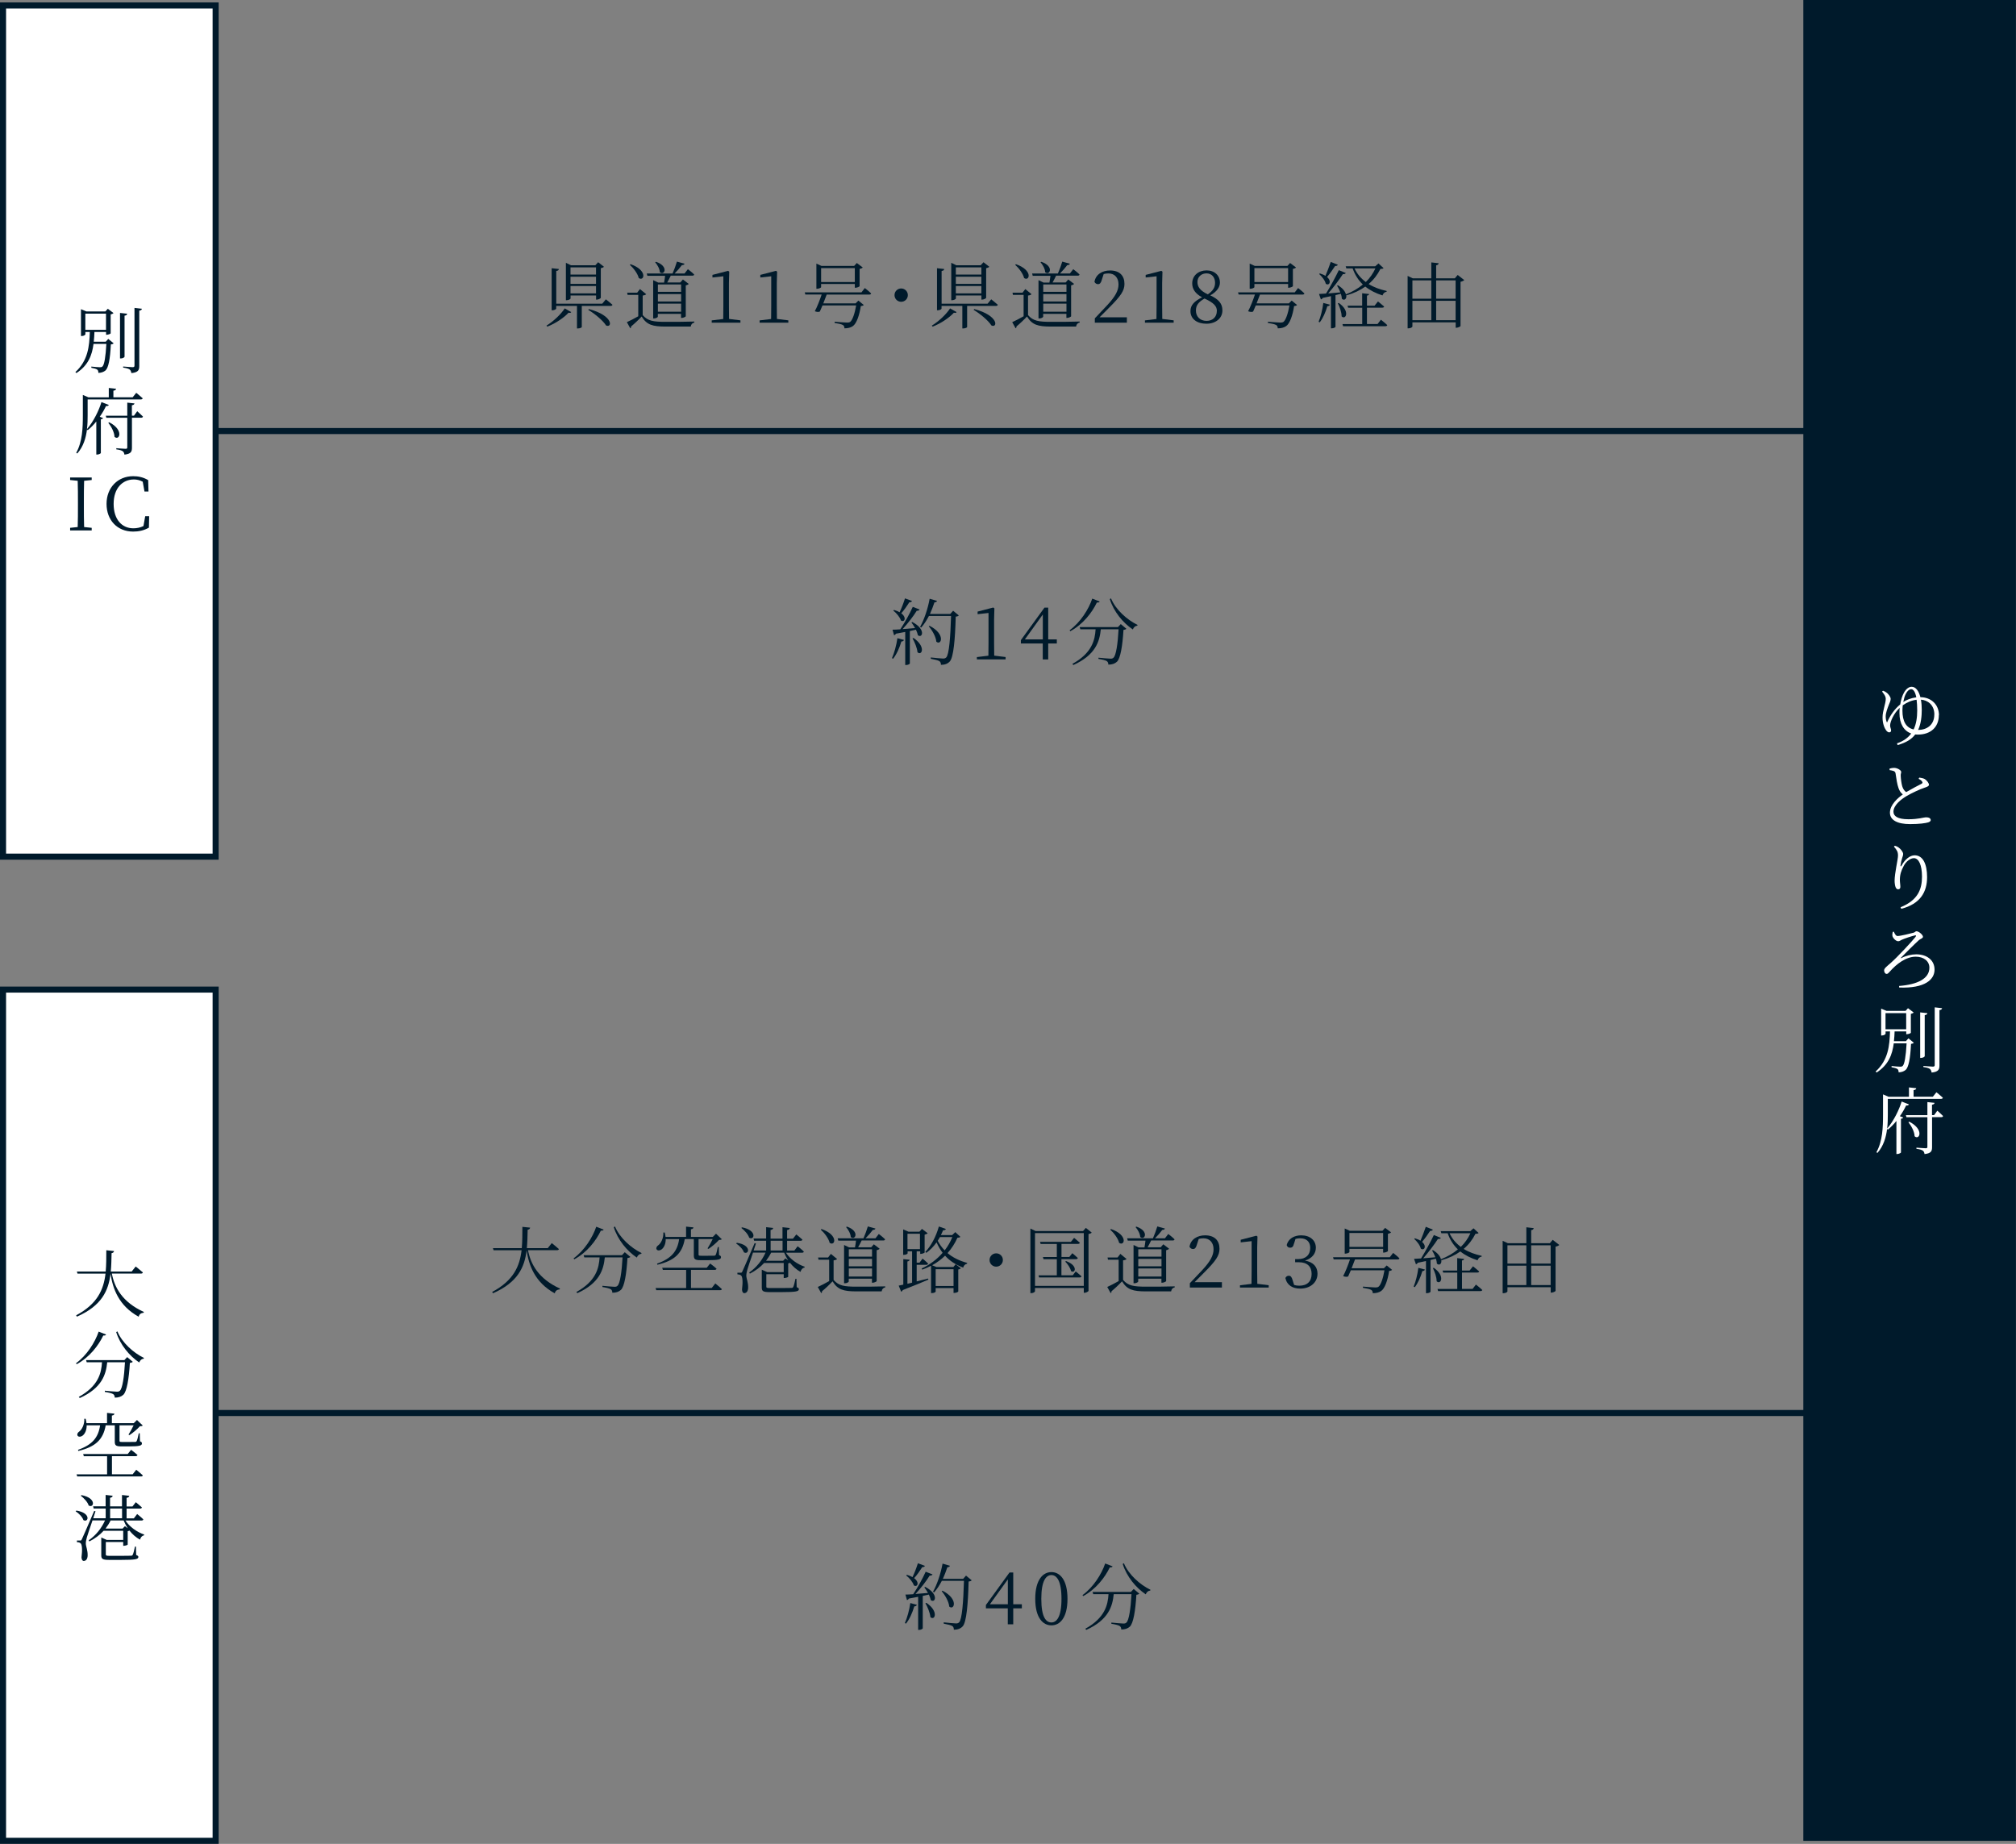 <?xml version="1.0" encoding="UTF-8"?>
<svg xmlns="http://www.w3.org/2000/svg" width="332.63" height="304.27" viewBox="0 0 332.63 304.27">
  <rect x="0" y="0" width="332.63" height="304.27" fill="#808080" stroke="none"/>
  <defs>
    <style>
      .d {
        fill: #001a2b;
      }

      .e {
        fill: #001a2c;
      }

      .f, .g {
        fill: #fff;
      }

      .g, .h {
        stroke: #001a2b;
        stroke-miterlimit: 10;
      }

      .h {
        fill: none;
      }
    </style>
  </defs>
  <g id="a" data-name="レイヤー 1"/>
  <g id="b" data-name="レイヤー 2">
    <g id="c" data-name="レイヤー 1">
      <g>
        <line class="h" x1="35.58" y1="71.13" x2="298.02" y2="71.13"/>
        <line class="h" x1="35.58" y1="233.17" x2="332.42" y2="233.17"/>
        <g>
          <g>
            <path class="d" d="M90.16,53.74c1.19-.73,2.43-1.93,3.02-2.85l1.07,.61c-.07,.12-.18,.17-.44,.1-.73,.8-2.11,1.76-3.51,2.3l-.13-.16Zm9.8-4.35s.67,.52,1.09,.9c-.02,.13-.14,.19-.31,.19h-4.75v3.49c0,.06-.26,.23-.67,.23h-.12v-3.72h-3.43v.44c0,.11-.32,.28-.62,.28h-.13v-6.94l1.19,.13c-.02,.17-.12,.29-.43,.32v5.41h7.58l.61-.73Zm-5.83-.13c0,.1-.31,.28-.63,.28h-.13v-6.17l.83,.4h4.03l.46-.5,.96,.75c-.08,.1-.28,.19-.52,.24v4.89c-.01,.08-.38,.29-.66,.29h-.12v-.68h-4.21v.5Zm0-5.14v1.19h4.21v-1.19h-4.21Zm4.21,2.72v-1.18h-4.21v1.18h4.21Zm0,1.57v-1.21h-4.21v1.21h4.21Zm-1.17,2.59c4.09,1.09,3.87,3.17,2.83,2.71-.52-.84-1.93-1.98-2.94-2.58l.11-.13Z"/>
            <path class="d" d="M106.05,52.01c.84,.96,1.74,1.1,3.79,1.1,1.42,0,3.3,0,4.72-.05v.17c-.33,.06-.54,.29-.59,.66h-4.13c-2.17,0-3.13-.28-3.97-1.66-.49,.53-1.27,1.26-1.74,1.64,.02,.16-.04,.24-.14,.3l-.56-1.01c.47-.2,1.2-.59,1.88-.97v-3.53h-1.76l-.07-.36h1.65l.46-.6,1.03,.85c-.07,.08-.24,.18-.58,.22v3.23Zm-2-8.41c2.87,1,2.24,2.9,1.34,2.28-.17-.73-.88-1.66-1.47-2.18l.13-.1Zm2.76,1.89l-.1-.36h4.26c.26-.59,.55-1.38,.72-1.96l1.26,.35c-.04,.13-.19,.23-.44,.23-.3,.41-.76,.94-1.2,1.38h1.64l.55-.71s.66,.49,1.04,.88c-.04,.13-.13,.19-.3,.19h-3.57c-.17,.36-.38,.78-.58,1.12h2.16l.43-.49,.96,.73c-.08,.1-.25,.19-.49,.24v5.09c-.01,.1-.41,.28-.67,.28h-.11v-.67h-3.83v.48c0,.08-.3,.28-.64,.28h-.13v-6.32l.83,.4h.97c.07-.35,.13-.77,.17-1.12h-2.94Zm1.42-2.29c2.18,.74,1.4,2.35,.64,1.72-.02-.55-.4-1.22-.77-1.64l.13-.07Zm.32,3.74v1.22h3.83v-1.22h-3.83Zm0,2.81h3.83v-1.22h-3.83v1.22Zm3.83,1.69v-1.33h-3.83v1.33h3.83Z"/>
            <path class="d" d="M122.17,52.87v.38h-4.74v-.38l1.9-.23c.01-.72,.02-1.43,.02-2.13v-4.92l-1.8,.2v-.43l2.59-.67,.18,.14-.05,1.86v3.81c0,.71,.01,1.42,.02,2.13l1.87,.23Z"/>
            <path class="d" d="M130.07,52.87v.38h-4.74v-.38l1.9-.23c.01-.72,.02-1.43,.02-2.13v-4.92l-1.8,.2v-.43l2.59-.67,.18,.14-.05,1.86v3.81c0,.71,.01,1.42,.02,2.13l1.87,.23Z"/>
            <path class="d" d="M142.69,47.53s.65,.5,1.04,.89c-.02,.13-.14,.19-.31,.19h-7.02c-.16,.43-.36,.95-.56,1.45h5.33l.46-.46,.89,.73c-.08,.08-.23,.16-.49,.17-.23,1.54-.71,2.9-1.31,3.31-.35,.25-.83,.37-1.39,.37,0-.22-.06-.43-.26-.55-.22-.13-.8-.26-1.36-.34v-.2c.62,.05,1.76,.14,2.04,.14,.25,0,.38-.02,.53-.12,.37-.28,.76-1.39,.98-2.71h-5.55c-.17,.38-.32,.74-.44,1.01-.19,.1-.5,.08-.83-.05,.34-.61,.86-1.93,1.13-2.76h-2.69l-.1-.36h9.36l.56-.72Zm-7.21-.14c0,.08-.35,.26-.67,.26h-.11v-4.15l.84,.38h5.39l.44-.48,.98,.74c-.08,.1-.28,.19-.52,.24v2.85c-.02,.07-.41,.25-.67,.25h-.12v-.62h-5.56v.52Zm0-3.15v2.3h5.56v-2.3h-5.56Z"/>
            <path class="d" d="M148.69,49.8c-.61,0-1.1-.49-1.1-1.1s.49-1.1,1.1-1.1,1.1,.49,1.1,1.1-.49,1.1-1.1,1.1Z"/>
            <path class="d" d="M153.74,53.74c1.19-.73,2.43-1.93,3.02-2.85l1.07,.61c-.07,.12-.18,.17-.44,.1-.73,.8-2.11,1.76-3.51,2.3l-.13-.16Zm9.8-4.35s.67,.52,1.09,.9c-.02,.13-.14,.19-.31,.19h-4.75v3.49c0,.06-.26,.23-.67,.23h-.12v-3.72h-3.43v.44c0,.11-.32,.28-.62,.28h-.13v-6.94l1.19,.13c-.02,.17-.12,.29-.43,.32v5.41h7.58l.61-.73Zm-5.83-.13c0,.1-.31,.28-.63,.28h-.13v-6.17l.83,.4h4.03l.46-.5,.96,.75c-.08,.1-.28,.19-.52,.24v4.89c-.01,.08-.38,.29-.66,.29h-.12v-.68h-4.21v.5Zm0-5.14v1.19h4.21v-1.19h-4.21Zm4.21,2.72v-1.18h-4.21v1.18h4.21Zm0,1.57v-1.21h-4.21v1.21h4.21Zm-1.17,2.59c4.09,1.09,3.87,3.17,2.83,2.71-.52-.84-1.93-1.98-2.94-2.58l.11-.13Z"/>
            <path class="d" d="M169.63,52.01c.84,.96,1.74,1.1,3.79,1.1,1.42,0,3.3,0,4.72-.05v.17c-.33,.06-.54,.29-.59,.66h-4.13c-2.17,0-3.13-.28-3.97-1.66-.49,.53-1.27,1.26-1.74,1.64,.02,.16-.04,.24-.14,.3l-.56-1.01c.47-.2,1.2-.59,1.88-.97v-3.53h-1.76l-.07-.36h1.65l.46-.6,1.03,.85c-.07,.08-.24,.18-.58,.22v3.23Zm-2-8.41c2.87,1,2.24,2.9,1.34,2.28-.17-.73-.88-1.66-1.47-2.18l.13-.1Zm2.76,1.89l-.1-.36h4.26c.26-.59,.55-1.38,.72-1.96l1.26,.35c-.04,.13-.19,.23-.44,.23-.3,.41-.76,.94-1.2,1.38h1.64l.55-.71s.66,.49,1.04,.88c-.04,.13-.13,.19-.3,.19h-3.57c-.17,.36-.38,.78-.58,1.12h2.16l.43-.49,.96,.73c-.08,.1-.25,.19-.49,.24v5.09c-.01,.1-.41,.28-.67,.28h-.11v-.67h-3.83v.48c0,.08-.3,.28-.64,.28h-.13v-6.32l.83,.4h.97c.07-.35,.13-.77,.17-1.12h-2.94Zm1.42-2.29c2.18,.74,1.4,2.35,.64,1.72-.02-.55-.4-1.22-.77-1.64l.13-.07Zm.32,3.74v1.22h3.83v-1.22h-3.83Zm0,2.81h3.83v-1.22h-3.83v1.22Zm3.83,1.69v-1.33h-3.83v1.33h3.83Z"/>
            <path class="d" d="M185.93,52.35v.9h-5.29v-.72c.74-.77,1.49-1.57,2.06-2.18,1.32-1.43,1.85-2.41,1.85-3.42,0-1.08-.62-1.81-1.66-1.81-.23,0-.5,.02-.79,.11l-.3,.92c-.14,.52-.32,.74-.64,.74-.26,0-.44-.14-.58-.37,.2-1.26,1.32-1.89,2.57-1.89,1.62,0,2.38,.9,2.38,2.22,0,1.1-.58,1.97-2.5,3.89-.34,.36-.95,.97-1.61,1.62h4.5Z"/>
            <path class="d" d="M193.65,52.87v.38h-4.74v-.38l1.9-.23c.01-.72,.02-1.43,.02-2.13v-4.92l-1.8,.2v-.43l2.59-.67,.18,.14-.05,1.86v3.81c0,.71,.01,1.42,.02,2.13l1.87,.23Z"/>
            <path class="d" d="M201.69,51.24c0,1.29-1.12,2.18-2.63,2.18s-2.64-.74-2.64-2.09c0-1,.66-1.64,1.92-2.27-1.15-.61-1.63-1.39-1.63-2.29,0-1.33,1.06-2.15,2.37-2.15s2.2,.83,2.2,2.01c0,.66-.38,1.43-1.59,2.11,1.39,.66,2,1.35,2,2.48Zm-.91,.08c0-.79-.49-1.34-2.04-2.06-.95,.56-1.42,1.08-1.42,1.98,0,1.02,.7,1.71,1.76,1.71s1.69-.7,1.69-1.63Zm-1.49-2.75c.85-.59,1.19-1.13,1.19-1.91,0-.85-.5-1.55-1.42-1.55-.79,0-1.49,.54-1.49,1.42,0,.73,.36,1.4,1.71,2.04Z"/>
            <path class="d" d="M214.18,47.53s.65,.5,1.04,.89c-.02,.13-.14,.19-.31,.19h-7.02c-.16,.43-.36,.95-.56,1.45h5.33l.46-.46,.89,.73c-.08,.08-.23,.16-.49,.17-.23,1.54-.71,2.9-1.31,3.31-.35,.25-.83,.37-1.39,.37,0-.22-.06-.43-.26-.55-.22-.13-.8-.26-1.36-.34v-.2c.62,.05,1.76,.14,2.04,.14,.25,0,.38-.02,.53-.12,.37-.28,.76-1.39,.98-2.71h-5.55c-.17,.38-.32,.74-.44,1.01-.19,.1-.5,.08-.83-.05,.34-.61,.86-1.93,1.13-2.76h-2.69l-.1-.36h9.36l.56-.72Zm-7.21-.14c0,.08-.35,.26-.67,.26h-.11v-4.15l.84,.38h5.39l.44-.48,.98,.74c-.08,.1-.28,.19-.52,.24v2.85c-.02,.07-.41,.25-.67,.25h-.12v-.62h-5.56v.52Zm0-3.15v2.3h5.56v-2.3h-5.56Z"/>
            <path class="d" d="M217.56,53.1c.34-.8,.64-1.99,.78-3.11l1.09,.29c-.05,.13-.17,.24-.43,.25-.28,.98-.72,1.99-1.25,2.66l-.19-.1Zm3.17-9.41c-.04,.12-.19,.22-.44,.2-.4,.62-.89,1.3-1.34,1.82,.83,.7,.37,1.51-.2,1.12-.12-.55-.65-1.22-1.09-1.61l.11-.1c.38,.11,.68,.24,.92,.4,.28-.65,.61-1.52,.88-2.3l1.17,.47Zm1.38,4.93c.16,.66-.29,1.08-.71,.68-.01-.25-.07-.53-.16-.82-.26,.07-.56,.14-.89,.22v5.23c0,.07-.26,.25-.64,.25h-.11v-5.31c-.41,.08-.86,.18-1.36,.29-.06,.14-.18,.22-.3,.24l-.31-.89c.26-.01,.67-.04,1.16-.07,.72-1.16,1.58-2.75,2.11-3.86l1.15,.47c-.06,.13-.23,.22-.48,.18-.58,.9-1.54,2.17-2.42,3.19,.59-.05,1.28-.1,1.99-.17-.14-.41-.35-.82-.53-1.12l.14-.06c.82,.5,1.2,1.04,1.32,1.5,1.08-.42,2.02-.97,2.79-1.62-.73-.71-1.3-1.58-1.68-2.66h-1.04l-.11-.35h4.88l.53-.47,.84,.77c-.1,.11-.23,.13-.52,.14-.47,.94-1.1,1.77-1.94,2.49,.85,.53,1.86,.9,2.97,1.14v.13c-.34,.05-.58,.28-.68,.61-1.1-.35-2.06-.83-2.84-1.46-.85,.61-1.88,1.1-3.11,1.45l-.08-.13Zm-1.22,1.37c1.94,1.34,1.15,2.88,.47,2.22,0-.7-.32-1.58-.62-2.16l.16-.06Zm6.97,2.78s.65,.5,1.03,.88c-.04,.12-.14,.18-.3,.18h-6.99l-.1-.35h3.26v-2.7h-2.32l-.1-.34h2.41v-2.05l1.14,.13c-.02,.14-.11,.23-.35,.26v1.66h1.26l.56-.7s.61,.49,1.02,.85c-.04,.13-.17,.18-.32,.18h-2.52v2.7h1.75l.55-.71Zm-4.37-8.48c.42,.91,1.06,1.65,1.86,2.25,.68-.67,1.21-1.43,1.58-2.25h-3.44Z"/>
            <path class="d" d="M241.6,46.21c-.1,.12-.34,.23-.62,.29v7.3c-.01,.08-.41,.28-.68,.28h-.12v-.89h-7.14v.7c0,.1-.3,.29-.65,.29h-.14v-8.65l.86,.4h3.05v-2.63l1.22,.14c-.04,.17-.13,.29-.42,.34v2.15h3.08l.47-.56,1.09,.85Zm-8.56,.06v3.02h3.12v-3.02h-3.12Zm0,6.57h3.12v-3.2h-3.12v3.2Zm3.92-6.57v3.02h3.21v-3.02h-3.21Zm3.21,6.57v-3.2h-3.21v3.2h3.21Z"/>
          </g>
          <g>
            <path class="d" d="M147.17,108.61c.37-.84,.73-2.11,.9-3.3l1.08,.29c-.05,.14-.17,.25-.43,.26-.31,1.06-.79,2.13-1.37,2.85l-.18-.11Zm3.37-5.96c2.3,1.2,1.64,2.76,.9,2.17-.05-.28-.17-.59-.31-.91-.31,.07-.65,.14-1.01,.22v5.35c0,.07-.26,.26-.64,.26h-.12v-5.46c-.47,.1-.98,.19-1.54,.29-.07,.14-.18,.23-.31,.24l-.25-.9c.29,0,.73-.02,1.28-.06,.74-1.1,1.57-2.6,2.06-3.71l1.13,.44c-.06,.13-.23,.23-.47,.2-.55,.89-1.46,2.09-2.34,3.03,.61-.05,1.32-.11,2.06-.17-.19-.34-.41-.67-.6-.92l.14-.08Zm-.07-3.47c-.05,.12-.19,.22-.43,.2-.41,.64-.88,1.32-1.34,1.82,.96,.72,.53,1.57-.05,1.19-.17-.55-.75-1.24-1.26-1.63l.12-.11c.38,.11,.68,.24,.92,.38,.31-.64,.64-1.5,.89-2.29l1.15,.43Zm.26,6.1c2.1,1.43,1.37,3.01,.65,2.35-.06-.72-.47-1.68-.82-2.3l.17-.05Zm7.46-3.72c-.08,.1-.24,.17-.5,.19-.1,3.78-.36,6.67-.96,7.38-.36,.4-.84,.58-1.48,.58,0-.25-.05-.47-.24-.6-.22-.16-.86-.29-1.43-.4v-.22c.65,.07,1.72,.18,2.02,.18,.28,0,.37-.05,.52-.18,.47-.44,.7-3.33,.8-6.85h-3.65c-.38,.74-.82,1.4-1.28,1.92l-.18-.12c.65-1.14,1.26-2.91,1.58-4.64l1.22,.36c-.06,.14-.19,.24-.43,.24-.22,.66-.47,1.31-.74,1.91h3.35l.47-.53,.94,.78Zm-4.82,1.71c2.71,1.37,1.94,3.32,1.12,2.62-.07-.84-.7-1.9-1.25-2.54l.13-.07Z"/>
            <path class="d" d="M165.92,108.43v.38h-4.74v-.38l1.9-.23c.01-.72,.02-1.43,.02-2.13v-4.92l-1.8,.2v-.43l2.59-.67,.18,.14-.05,1.86v3.81c0,.71,.01,1.42,.02,2.13l1.87,.23Z"/>
            <path class="d" d="M174.37,106.18h-1.42v2.64h-.9v-2.64h-3.61v-.55l3.89-5.36h.62v5.24h1.42v.67Zm-2.31-.67v-4.11l-2.96,4.11h2.96Z"/>
            <path class="d" d="M181.44,99.25c-.05,.13-.16,.2-.46,.17-.78,1.64-2.28,3.61-4.39,4.74l-.11-.16c1.79-1.31,3.14-3.45,3.74-5.22l1.21,.47Zm3.49,3.74l.92,.77c-.08,.08-.24,.16-.48,.18-.16,2.64-.5,4.71-1.08,5.26-.35,.32-.83,.48-1.42,.47,0-.23-.06-.44-.26-.58-.19-.13-.83-.28-1.37-.36v-.2c.62,.06,1.69,.16,1.99,.16,.25,0,.36-.04,.49-.16,.42-.35,.71-2.29,.84-4.69h-2.93c-.2,1.99-.84,4.23-4.53,5.9l-.16-.19c3.24-1.79,3.72-3.93,3.83-5.71h-2.52l-.11-.36h6.32l.46-.49Zm-1.62-4.25c.76,1.86,2.65,3.54,4.38,4.38l-.04,.13c-.32,.02-.59,.24-.74,.62-1.62-1.09-3.13-2.9-3.8-5.01l.2-.12Z"/>
          </g>
        </g>
        <g>
          <path class="d" d="M87.12,206.31c.43,2.27,1.7,4.69,5.26,6.32l-.02,.13c-.42,.05-.71,.2-.83,.66-3.33-1.83-4.29-4.7-4.64-7.1-.34,2.79-1.44,5.28-5.55,7.09l-.13-.22c3.5-1.87,4.53-4.21,4.85-6.88h-4.62l-.11-.35h4.76c.1-1.12,.1-2.29,.1-3.51l1.28,.13c-.04,.18-.13,.3-.41,.35-.02,1.03-.04,2.05-.13,3.03h3.45l.66-.83s.73,.58,1.17,.98c-.02,.13-.13,.19-.31,.19h-4.79Z"/>
          <path class="d" d="M99.6,202.9c-.05,.13-.16,.2-.46,.17-.78,1.64-2.28,3.61-4.39,4.74l-.11-.16c1.79-1.31,3.14-3.45,3.74-5.22l1.21,.47Zm3.49,3.74l.92,.77c-.08,.08-.24,.16-.48,.18-.16,2.64-.5,4.71-1.08,5.26-.35,.32-.83,.48-1.42,.47,0-.23-.06-.44-.26-.58-.19-.13-.83-.28-1.37-.36v-.2c.62,.06,1.69,.16,1.99,.16,.25,0,.36-.04,.49-.16,.42-.35,.71-2.29,.84-4.69h-2.93c-.2,1.99-.84,4.23-4.53,5.9l-.16-.19c3.24-1.79,3.72-3.93,3.83-5.71h-2.52l-.11-.36h6.32l.46-.49Zm-1.62-4.25c.76,1.86,2.65,3.54,4.38,4.38l-.04,.13c-.32,.02-.59,.24-.74,.62-1.62-1.09-3.13-2.9-3.8-5.01l.2-.12Z"/>
          <path class="d" d="M118.03,211.8s.67,.53,1.07,.92c-.02,.13-.13,.18-.3,.18h-10.52l-.11-.35h5.04v-2.99h-3.84l-.11-.36h7.35l.56-.7s.66,.49,1.06,.86c-.04,.13-.16,.19-.31,.19h-3.91v2.99h3.42l.6-.76Zm-8.19-7.34c.01,.83-.3,1.39-.62,1.66-.29,.25-.72,.31-.88,.05-.13-.24,.01-.5,.26-.67,.47-.34,.9-1.21,.85-2.12h.22c.07,.26,.12,.5,.14,.73h3.39v-1.7l1.22,.13c-.02,.16-.14,.28-.42,.31v1.26h3.61l.53-.53,.95,.91c-.07,.1-.23,.11-.46,.12-.42,.47-1.18,1.12-1.73,1.48l-.16-.08c.25-.4,.61-1.03,.85-1.54h-2.33v2.55c0,.17,.05,.2,.47,.2h1.1c.48,0,.88,0,1.04-.01,.13-.01,.17-.04,.22-.14,.1-.16,.23-.72,.35-1.29h.16l.04,1.33c.26,.1,.32,.19,.32,.35,0,.35-.35,.49-2.16,.49h-1.24c-.91,0-1.08-.19-1.08-.78v-2.7h-1.5c-.41,2.36-1.69,3.56-4.51,4.23l-.06-.18c2.39-.85,3.35-2.04,3.65-4.05h-2.24Z"/>
          <path class="d" d="M121.58,205.08c2.5,.38,2,2.06,1.16,1.57-.17-.53-.77-1.13-1.28-1.45l.12-.12Zm8.08,1.62c.71,1.09,1.94,1.94,3.11,2.33l-.02,.13c-.31,.06-.56,.3-.67,.72-.66-.36-1.25-.88-1.74-1.5-.07,.05-.18,.08-.29,.1v2.22c-.01,.06-.41,.19-.62,.19h-.12v-.62h-2.87v2.05c0,.18,.06,.23,.68,.23h1.79c.82,0,1.46-.01,1.67-.02,.2-.01,.24-.05,.3-.16,.11-.2,.24-.72,.37-1.35h.16l.04,1.39c.26,.1,.36,.18,.36,.32,0,.37-.41,.49-2.9,.49h-1.85c-1.15,0-1.37-.14-1.37-.77v-2.93l.9,.4h2.72v-1.51h-3.23c-.64,.7-1.42,1.28-2.35,1.76l-.12-.18c1.22-.85,2.13-2.01,2.7-3.29h-2.06v-.02c-.41,1.2-.84,2.48-.94,2.83-.1,.36-.17,.7-.17,1,.01,.52,.34,1.1,.3,2.06-.04,.5-.26,.82-.65,.82-.2,0-.34-.22-.36-.59,.16-1.24,.1-2.17-.17-2.34-.16-.12-.32-.16-.59-.18v-.26h.54c.13,0,.18,0,.29-.24q.2-.4,2.01-4.64l.22,.05c-.11,.34-.24,.73-.38,1.16h2.06v-1.61h-1.98l-.1-.36h2.08v-1.88l1.16,.13c-.02,.17-.13,.29-.43,.34v1.42h1.97v-1.88l1.2,.13c-.02,.17-.14,.29-.44,.34v1.42h.97l.55-.7s.62,.49,1.01,.86c-.04,.13-.14,.19-.31,.19h-2.22v1.61h1.2l.54-.71s.65,.5,1.02,.88c-.02,.13-.14,.19-.3,.19h-2.66Zm-7.23-4.17c2.57,.49,2.04,2.23,1.18,1.71-.16-.56-.79-1.22-1.29-1.61l.12-.11Zm7.63,5.47c-.26-.4-.49-.83-.68-1.29h-2.15c-.23,.48-.52,.92-.84,1.34h2.82l.38-.4,.47,.35Zm-2.91-3.26v1.61h1.97v-1.61h-1.97Z"/>
          <path class="d" d="M137.55,211.22c.84,.96,1.74,1.1,3.79,1.1,1.42,0,3.3,0,4.72-.05v.17c-.33,.06-.54,.29-.59,.66h-4.13c-2.17,0-3.13-.28-3.97-1.66-.49,.53-1.27,1.26-1.74,1.64,.02,.16-.04,.24-.14,.3l-.56-1.01c.47-.2,1.2-.59,1.88-.97v-3.53h-1.76l-.07-.36h1.65l.46-.6,1.03,.85c-.07,.08-.24,.18-.58,.22v3.23Zm-2-8.41c2.87,1,2.24,2.9,1.34,2.28-.17-.73-.88-1.66-1.47-2.18l.13-.1Zm2.76,1.89l-.1-.36h4.26c.26-.59,.55-1.38,.72-1.96l1.26,.35c-.04,.13-.19,.23-.44,.23-.3,.41-.76,.94-1.2,1.38h1.64l.55-.71s.66,.49,1.04,.88c-.04,.13-.13,.19-.3,.19h-3.57c-.17,.36-.38,.78-.58,1.12h2.16l.43-.49,.96,.73c-.08,.1-.25,.19-.49,.24v5.09c-.01,.1-.41,.28-.67,.28h-.11v-.67h-3.83v.48c0,.08-.3,.28-.64,.28h-.13v-6.32l.83,.4h.97c.07-.35,.13-.77,.17-1.12h-2.94Zm1.42-2.29c2.18,.74,1.4,2.35,.64,1.72-.02-.55-.4-1.22-.77-1.64l.13-.07Zm.32,3.74v1.22h3.83v-1.22h-3.83Zm0,2.81h3.83v-1.22h-3.83v1.22Zm3.83,1.69v-1.33h-3.83v1.33h3.83Z"/>
          <path class="d" d="M151.22,211.46c.6-.14,1.25-.31,1.91-.48l.05,.18c-1.02,.43-2.4,1.02-4.23,1.72-.04,.13-.16,.24-.26,.28l-.41-1.01c.19-.04,.44-.08,.76-.16v-4.22l1.05,.11c-.02,.13-.13,.24-.37,.28v3.68l.77-.18v-5.17h-.74v.34c0,.06-.24,.24-.61,.24h-.12v-4.2l.88,.38h1.8l.42-.46,.94,.71c-.08,.1-.28,.19-.5,.24v2.95c-.02,.06-.38,.22-.62,.22h-.11v-.42h-.58v1.87h.47l.5-.67s.58,.47,.92,.83c-.04,.13-.14,.19-.31,.19h-1.58v2.76Zm-1.49-5.34h2.06v-2.53h-2.06v2.53Zm8.74-2.03c-.1,.11-.22,.14-.5,.16-.4,.91-.94,1.76-1.63,2.53,.84,.71,1.91,1.26,3.25,1.62l-.04,.13c-.3,.08-.55,.28-.62,.65-1.29-.49-2.25-1.15-3-1.97-.6,.59-1.32,1.13-2.13,1.58l.72,.29h2.78l.38-.46,.86,.67c-.08,.08-.18,.16-.43,.19v3.63c0,.06-.3,.24-.66,.24h-.12v-.8h-2.95v.59c0,.06-.24,.24-.64,.24h-.12v-4.51c-.44,.24-.92,.44-1.44,.64l-.12-.18c1.39-.65,2.57-1.55,3.47-2.6-.4-.52-.72-1.09-1-1.72-.5,.7-1.07,1.28-1.69,1.72l-.17-.14c.91-.94,1.76-2.49,2.24-4.2l1.16,.41c-.06,.13-.2,.23-.47,.22-.11,.28-.23,.54-.36,.79h1.86l.52-.49,.84,.78Zm-4.09,5.35v2.77h2.95v-2.77h-2.95Zm.71-5.3c-.12,.22-.25,.42-.37,.61,.31,.58,.68,1.12,1.15,1.58,.53-.68,.95-1.43,1.26-2.19h-2.04Z"/>
          <path class="d" d="M164.37,209.02c-.61,0-1.1-.49-1.1-1.1s.49-1.1,1.1-1.1,1.1,.49,1.1,1.1-.49,1.1-1.1,1.1Z"/>
          <path class="d" d="M180.13,203.4c-.08,.1-.29,.19-.53,.24v9.38c-.01,.08-.37,.31-.66,.31h-.12v-.79h-8.05v.54c0,.11-.29,.31-.62,.31h-.14v-10.66l.85,.41h7.84l.46-.52,.97,.78Zm-1.31,8.79v-8.71h-8.05v8.71h8.05Zm-1.33-2.38s.59,.46,.95,.8c-.04,.13-.14,.19-.3,.19h-6.7l-.08-.35h3.01v-2.66h-2.19l-.1-.36h2.29v-2.16h-2.67l-.1-.34h5.09l.53-.66s.59,.47,.95,.8c-.04,.13-.14,.19-.31,.19h-2.72v2.16h1.29l.5-.62s.55,.44,.9,.79c-.02,.13-.14,.19-.31,.19h-2.39v2.66h1.87l.5-.65Zm-1.58-1.71c2.07,.78,1.46,2.15,.8,1.64-.11-.52-.56-1.16-.95-1.56l.14-.08Z"/>
          <path class="d" d="M185.31,211.22c.84,.96,1.74,1.1,3.79,1.1,1.42,0,3.3,0,4.72-.05v.17c-.33,.06-.54,.29-.59,.66h-4.13c-2.17,0-3.13-.28-3.97-1.66-.49,.53-1.27,1.26-1.74,1.64,.02,.16-.04,.24-.14,.3l-.56-1.01c.47-.2,1.2-.59,1.88-.97v-3.53h-1.76l-.07-.36h1.65l.46-.6,1.03,.85c-.07,.08-.24,.18-.58,.22v3.23Zm-2-8.41c2.87,1,2.24,2.9,1.34,2.28-.17-.73-.88-1.66-1.47-2.18l.13-.1Zm2.76,1.89l-.1-.36h4.26c.26-.59,.55-1.38,.72-1.96l1.26,.35c-.04,.13-.19,.23-.44,.23-.3,.41-.76,.94-1.2,1.38h1.64l.55-.71s.66,.49,1.04,.88c-.04,.13-.13,.19-.3,.19h-3.57c-.17,.36-.38,.78-.58,1.12h2.16l.43-.49,.96,.73c-.08,.1-.25,.19-.49,.24v5.09c-.01,.1-.41,.28-.67,.28h-.11v-.67h-3.83v.48c0,.08-.3,.28-.64,.28h-.13v-6.32l.83,.4h.97c.07-.35,.13-.77,.17-1.12h-2.94Zm1.42-2.29c2.18,.74,1.4,2.35,.64,1.72-.02-.55-.4-1.22-.77-1.64l.13-.07Zm.32,3.74v1.22h3.83v-1.22h-3.83Zm0,2.81h3.83v-1.22h-3.83v1.22Zm3.83,1.69v-1.33h-3.83v1.33h3.83Z"/>
          <path class="d" d="M201.61,211.57v.9h-5.29v-.72c.74-.77,1.49-1.57,2.06-2.18,1.32-1.43,1.85-2.41,1.85-3.42,0-1.08-.62-1.81-1.66-1.81-.23,0-.5,.02-.79,.11l-.3,.92c-.14,.52-.32,.74-.64,.74-.26,0-.44-.14-.58-.37,.2-1.26,1.32-1.89,2.57-1.89,1.62,0,2.38,.9,2.38,2.22,0,1.1-.58,1.97-2.5,3.89-.34,.36-.95,.97-1.61,1.62h4.5Z"/>
          <path class="d" d="M209.33,212.09v.38h-4.74v-.38l1.9-.23c.01-.72,.02-1.43,.02-2.13v-4.92l-1.8,.2v-.43l2.59-.67,.18,.14-.05,1.86v3.81c0,.71,.01,1.42,.02,2.13l1.87,.23Z"/>
          <path class="d" d="M213.51,205.18c-.12,.49-.26,.71-.65,.71-.25,0-.46-.11-.56-.42,.26-1.1,1.26-1.62,2.4-1.62,1.47,0,2.41,.84,2.41,2.05,0,.98-.65,1.76-1.79,2.12,1.38,.24,2.06,1.04,2.06,2.16,0,1.43-1.16,2.46-2.85,2.46-1.24,0-2.18-.53-2.45-1.75,.12-.24,.31-.37,.56-.37,.36,0,.49,.24,.65,.77l.23,.74c.3,.1,.59,.13,.86,.13,1.33,0,2.03-.74,2.03-1.94s-.7-1.93-2.11-1.93h-.61v-.52h.52c1.2,0,1.97-.67,1.97-1.85,0-1-.6-1.58-1.65-1.58-.24,0-.49,.02-.78,.1l-.23,.74Z"/>
          <path class="d" d="M229.86,206.75s.65,.5,1.04,.89c-.02,.13-.14,.19-.31,.19h-7.02c-.16,.43-.36,.95-.56,1.45h5.33l.46-.46,.89,.73c-.08,.08-.23,.16-.49,.17-.23,1.54-.71,2.9-1.31,3.31-.35,.25-.83,.37-1.39,.37,0-.22-.06-.43-.26-.55-.22-.13-.8-.26-1.36-.34v-.2c.62,.05,1.76,.14,2.04,.14,.25,0,.38-.02,.53-.12,.37-.28,.76-1.39,.98-2.71h-5.55c-.17,.38-.32,.74-.44,1.01-.19,.1-.5,.08-.83-.05,.34-.61,.86-1.93,1.13-2.76h-2.69l-.1-.36h9.36l.56-.72Zm-7.21-.14c0,.08-.35,.26-.67,.26h-.11v-4.15l.84,.38h5.39l.44-.48,.98,.74c-.08,.1-.28,.19-.52,.24v2.85c-.02,.07-.41,.25-.67,.25h-.12v-.62h-5.56v.52Zm0-3.15v2.3h5.56v-2.3h-5.56Z"/>
          <path class="d" d="M233.24,212.32c.34-.8,.64-1.99,.78-3.11l1.09,.29c-.05,.13-.17,.24-.43,.25-.28,.98-.72,1.99-1.25,2.66l-.19-.1Zm3.17-9.41c-.04,.12-.19,.22-.44,.2-.4,.62-.89,1.3-1.34,1.82,.83,.7,.37,1.51-.2,1.12-.12-.55-.65-1.22-1.09-1.61l.11-.1c.38,.11,.68,.24,.92,.4,.28-.65,.61-1.52,.88-2.3l1.17,.47Zm1.38,4.93c.16,.66-.29,1.08-.71,.68-.01-.25-.07-.53-.16-.82-.26,.07-.56,.14-.89,.22v5.23c0,.07-.26,.25-.64,.25h-.11v-5.31c-.41,.08-.86,.18-1.36,.29-.06,.14-.18,.22-.3,.24l-.31-.89c.26-.01,.67-.04,1.16-.07,.72-1.16,1.58-2.75,2.11-3.86l1.15,.47c-.06,.13-.23,.22-.48,.18-.58,.9-1.54,2.17-2.42,3.19,.59-.05,1.28-.1,1.99-.17-.14-.41-.35-.82-.53-1.12l.14-.06c.82,.5,1.2,1.04,1.32,1.5,1.08-.42,2.02-.97,2.79-1.62-.73-.71-1.3-1.58-1.68-2.66h-1.04l-.11-.35h4.88l.53-.47,.84,.77c-.1,.11-.23,.13-.52,.14-.47,.94-1.1,1.77-1.94,2.49,.85,.53,1.86,.9,2.97,1.14v.13c-.34,.05-.58,.28-.68,.61-1.1-.35-2.06-.83-2.84-1.46-.85,.61-1.88,1.1-3.11,1.45l-.08-.13Zm-1.22,1.37c1.94,1.34,1.15,2.88,.47,2.22,0-.7-.32-1.58-.62-2.16l.16-.06Zm6.97,2.78s.65,.5,1.03,.88c-.04,.12-.14,.18-.3,.18h-6.99l-.1-.35h3.26v-2.7h-2.32l-.1-.34h2.41v-2.05l1.14,.13c-.02,.14-.11,.23-.35,.26v1.66h1.26l.56-.7s.61,.49,1.02,.85c-.04,.13-.17,.18-.32,.18h-2.52v2.7h1.75l.55-.71Zm-4.37-8.48c.42,.91,1.06,1.65,1.86,2.25,.68-.67,1.21-1.43,1.58-2.25h-3.44Z"/>
          <path class="d" d="M257.28,205.43c-.1,.12-.34,.23-.62,.29v7.3c-.01,.08-.41,.28-.68,.28h-.12v-.89h-7.14v.7c0,.1-.3,.29-.65,.29h-.14v-8.65l.86,.4h3.05v-2.63l1.22,.14c-.04,.17-.13,.29-.42,.34v2.15h3.08l.47-.56,1.09,.85Zm-8.56,.06v3.02h3.12v-3.02h-3.12Zm0,6.57h3.12v-3.2h-3.12v3.2Zm3.92-6.57v3.02h3.21v-3.02h-3.21Zm3.21,6.57v-3.2h-3.21v3.2h3.21Z"/>
        </g>
        <g>
          <path class="d" d="M149.3,267.83c.37-.84,.73-2.11,.9-3.3l1.08,.29c-.05,.14-.17,.25-.43,.26-.31,1.06-.79,2.13-1.37,2.85l-.18-.11Zm3.37-5.96c2.3,1.2,1.64,2.76,.9,2.17-.05-.28-.17-.59-.31-.91-.31,.07-.65,.14-1.01,.22v5.35c0,.07-.26,.26-.64,.26h-.12v-5.46c-.47,.1-.98,.19-1.54,.29-.07,.14-.18,.23-.31,.24l-.25-.9c.29,0,.73-.02,1.28-.06,.74-1.1,1.57-2.6,2.06-3.71l1.13,.44c-.06,.13-.23,.23-.47,.2-.55,.89-1.46,2.09-2.34,3.03,.61-.05,1.32-.11,2.06-.17-.19-.34-.41-.67-.6-.92l.14-.08Zm-.07-3.47c-.05,.12-.19,.22-.43,.2-.41,.64-.88,1.32-1.34,1.82,.96,.72,.53,1.57-.05,1.19-.17-.55-.75-1.24-1.26-1.63l.12-.11c.38,.11,.68,.24,.92,.38,.31-.64,.64-1.5,.89-2.29l1.15,.43Zm.26,6.1c2.1,1.43,1.37,3.01,.65,2.35-.06-.72-.47-1.68-.82-2.3l.17-.05Zm7.46-3.72c-.08,.1-.24,.17-.5,.19-.1,3.78-.36,6.67-.96,7.38-.36,.4-.84,.58-1.48,.58,0-.25-.05-.47-.24-.6-.22-.16-.86-.29-1.43-.4v-.22c.65,.07,1.72,.18,2.02,.18,.28,0,.37-.05,.52-.18,.47-.44,.7-3.33,.8-6.85h-3.65c-.38,.74-.82,1.4-1.28,1.92l-.18-.12c.65-1.14,1.26-2.91,1.58-4.64l1.22,.36c-.06,.14-.19,.24-.43,.24-.22,.66-.47,1.31-.74,1.91h3.35l.47-.53,.94,.78Zm-4.82,1.71c2.71,1.37,1.94,3.32,1.12,2.62-.07-.84-.7-1.9-1.25-2.54l.13-.07Z"/>
          <path class="d" d="M168.6,265.4h-1.42v2.64h-.9v-2.64h-3.61v-.55l3.89-5.36h.62v5.24h1.42v.67Zm-2.31-.67v-4.11l-2.96,4.11h2.96Z"/>
          <path class="d" d="M176.13,263.83c0,3.2-1.29,4.38-2.65,4.38s-2.67-1.18-2.67-4.38,1.31-4.41,2.67-4.41,2.65,1.2,2.65,4.41Zm-2.65,3.9c.84,0,1.66-.86,1.66-3.9s-.82-3.92-1.66-3.92-1.67,.84-1.67,3.92,.8,3.9,1.67,3.9Z"/>
          <path class="d" d="M183.57,258.47c-.05,.13-.16,.2-.46,.17-.78,1.64-2.28,3.61-4.39,4.74l-.11-.16c1.79-1.31,3.14-3.45,3.74-5.22l1.21,.47Zm3.49,3.74l.92,.77c-.08,.08-.24,.16-.48,.18-.16,2.64-.5,4.71-1.08,5.26-.35,.32-.83,.48-1.42,.47,0-.23-.06-.44-.26-.58-.19-.13-.83-.28-1.37-.36v-.2c.62,.06,1.69,.16,1.99,.16,.25,0,.36-.04,.49-.16,.42-.35,.71-2.29,.84-4.69h-2.93c-.2,1.99-.84,4.23-4.53,5.9l-.16-.19c3.24-1.79,3.72-3.93,3.83-5.71h-2.52l-.11-.36h6.32l.46-.49Zm-1.62-4.25c.76,1.86,2.65,3.54,4.38,4.38l-.04,.13c-.32,.02-.59,.24-.74,.62-1.62-1.09-3.13-2.9-3.8-5.01l.2-.12Z"/>
        </g>
        <rect class="g" x=".5" y=".9" width="35.08" height="140.46"/>
        <g>
          <rect class="d" x="297.54" y="0" width="35.08" height="303.77"/>
          <g>
            <path class="f" d="M319.9,118.01c0,1.96-1.33,3.21-3.47,3.21-.14,0-.29-.01-.43-.02-.61,.79-1.45,1.32-2.9,1.75l-.11-.28c1.07-.37,1.82-.92,2.35-1.63-1.22-.43-1.94-1.62-1.94-3.38,0-.31,.01-.59,.04-.86-.98,.92-1.58,2.29-1.58,2.9,0,.37,.16,.54,.16,.84,0,.2-.11,.31-.32,.31-.18,0-.35-.14-.49-.32-.25-.33-.6-1.07-.6-2.13,0-1.13,.53-2.28,.53-3.08,0-.48-.38-.89-.61-1.2l.16-.14c.23,.08,.44,.19,.66,.37,.22,.19,.6,.64,.6,.98,0,.3-.17,.66-.28,.92-.26,.67-.54,1.39-.54,1.97,0,.36,.07,.78,.22,1.01,.54-1.22,1.24-2.22,2.18-2.99,.12-.79,.34-1.44,.61-1.93,.37-.68,.86-.98,1.27-.98,.7,0,1.17,.7,1.45,1.72,1.75,0,3.06,1.21,3.06,2.97Zm-4.16,2.36c.43-.89,.59-1.96,.59-3.14,0-.7-.04-1.28-.1-1.76-.82,.1-1.56,.41-2.29,.92-.02,.28-.05,.58-.05,.85,0,1.82,.62,2.85,1.85,3.13Zm-1.71-4.53c.52-.35,1.26-.65,2.15-.77-.19-.98-.52-1.34-.83-1.34-.29,0-.62,.22-.92,.8-.17,.34-.3,.8-.4,1.31Zm5.13,2.08c0-1.64-1.15-2.4-2.22-2.46,.1,.52,.14,1.1,.14,1.7,0,.98-.11,2.25-.6,3.29,1.39,0,2.67-.78,2.67-2.53Z"/>
            <path class="f" d="M316.69,128.32c.34,.05,.64,.11,.85,.22,.42,.25,.73,.71,.73,.96,0,.23-.29,.34-.77,.5-.74,.24-2.06,.86-2.87,1.33-.95,.55-2.22,1.54-2.22,2.62,0,.7,.65,1.24,2.47,1.24,1.67,0,2.54-.32,2.88-.32,.43,0,.8,.11,.8,.47,0,.16-.19,.3-.43,.37-.43,.13-1.42,.28-2.99,.28-2.06,0-3.31-.65-3.31-1.88,0-1.33,1.35-2.47,2.13-3.02-.35-.25-.56-.62-.7-1-.23-.61-.38-1.61-.5-2.46-.04-.19-.1-.31-.34-.41-.19-.07-.48-.11-.65-.14v-.25c.29-.08,.5-.12,.74-.12,.54,0,1.16,.38,1.18,.66,0,.22-.1,.35-.08,.62,.01,.44,.11,1.29,.25,1.76,.13,.41,.32,.73,.65,.96,.88-.52,2.06-1.13,2.51-1.36,.18-.1,.23-.18,.14-.34-.08-.2-.35-.36-.6-.49l.11-.19Z"/>
            <path class="f" d="M312.48,139.72l.16-.16c.24,.07,.4,.14,.58,.26,.43,.29,.79,.82,.79,1.09,0,.24-.08,.41-.17,.7-.12,.37-.19,.72-.26,1.17-.04,.24,.05,.25,.18,.04,.54-1,1.37-1.68,2.15-1.68,1.39,0,2.05,1.49,2.05,3.6,0,2.43-1.09,4.41-4.26,5.23l-.12-.26c2.85-1.15,3.54-2.95,3.54-5.05,0-1.92-.54-3.05-1.34-3.05-.55,0-1.3,.52-1.69,1.31-.4,.73-.62,1.42-.62,2.25,0,.47,.08,.8,.08,1.2,0,.23-.14,.38-.35,.38-.17,0-.31-.07-.42-.31-.12-.24-.18-.78-.18-1.09,0-1.26,.56-3.53,.56-4.16s-.17-.91-.67-1.48Z"/>
            <path class="f" d="M312.47,153.75c.16,.35,.34,.71,.62,.71,.47,0,2.21-.43,2.64-.55,.25-.07,.31-.24,.47-.24,.4,0,1.08,.6,1.08,.91,0,.26-.41,.34-.65,.54-.61,.53-2.47,2.39-2.97,2.91-.08,.1-.06,.12,.05,.07,.76-.4,1.68-.62,2.46-.62,1.71,0,3.02,.92,3.02,2.53s-1.54,3.11-5.83,2.95l-.02-.26c3.07-.24,5-1.22,5-3.02,0-1.09-.95-1.81-2.25-1.81-1.61,0-3.17,1.18-4.34,2.52-.18,.19-.28,.32-.47,.32-.22,0-.41-.26-.41-.58,0-.36,.48-.68,1.05-1.19,1.09-.94,3.62-3.67,4.11-4.31,.16-.22,.16-.34-.13-.26-.47,.11-1.66,.49-2.12,.71-.22,.1-.37,.24-.59,.24-.37,0-.85-.5-.94-.84-.05-.2-.01-.48,.04-.7l.18-.04Z"/>
            <path class="f" d="M314.88,171.34l.89,.73c-.08,.1-.22,.16-.46,.19-.12,2.45-.4,3.85-.88,4.29-.31,.26-.73,.4-1.17,.4,0-.23-.04-.43-.19-.54-.16-.12-.58-.23-.97-.3v-.2c.43,.05,1.17,.11,1.42,.11,.19,0,.3-.02,.41-.12,.31-.28,.53-1.58,.65-3.73h-2.12c-.24,1.86-.86,3.53-2.82,4.81l-.17-.16c2.09-1.92,2.3-4.26,2.37-6.62h-.73v.38c0,.08-.24,.29-.61,.29h-.12v-4.43l.89,.37h3.14l.4-.44,.94,.71c-.07,.08-.25,.18-.47,.22v3.13c-.01,.07-.41,.23-.66,.23h-.1v-.46h-1.92c-.02,.55-.05,1.08-.11,1.61h1.97l.43-.47Zm-3.78-1.49h3.41v-2.67h-3.41v2.67Zm6.46,4.44c0,.11-.31,.28-.6,.28h-.14v-7.51l1.19,.13c-.04,.17-.14,.29-.44,.32v6.78Zm2.88-7.92c-.04,.17-.16,.28-.44,.31v9.12c0,.66-.14,1.07-1.29,1.19-.05-.25-.12-.46-.28-.59-.19-.14-.52-.24-1.08-.32v-.18s1.31,.11,1.56,.11,.31-.08,.31-.28v-9.5l1.22,.14Z"/>
            <path class="f" d="M314.96,182.25c-.07,.13-.18,.2-.46,.17-.25,.54-.6,1.16-1.03,1.77l.55,.22c-.05,.11-.16,.18-.37,.2v5.57c-.01,.06-.32,.25-.61,.25h-.14v-5.46c-.42,.53-.9,1.02-1.42,1.44l-.12-.12c-.17,1.39-.59,2.83-1.59,3.96l-.17-.11c1.02-1.85,1.09-4.11,1.09-6.2v-3.35l.92,.4h3.36v-1.55l1.2,.13c-.02,.17-.14,.29-.44,.32v1.09h3.18l.59-.74s.66,.53,1.06,.9c-.02,.13-.14,.19-.31,.19h-8.77v2.6c0,.71-.01,1.49-.11,2.3,1.08-1.24,1.99-3.13,2.39-4.46l1.21,.47Zm4.69,1.03s.6,.52,.95,.88c-.04,.13-.13,.19-.3,.19h-1.52v4.93c0,.65-.13,1.04-1.24,1.16-.04-.25-.11-.44-.28-.56-.19-.14-.52-.24-1.06-.31v-.19s1.28,.1,1.52,.1c.23,0,.29-.06,.29-.25v-4.87h-3.45l-.1-.34h3.55v-2.16l1.19,.13c-.04,.16-.14,.26-.43,.31v1.71h.35l.53-.73Zm-4.63,1.82c2.51,1.27,1.68,3.13,.88,2.4-.02-.77-.54-1.71-1.02-2.31l.14-.08Z"/>
          </g>
        </g>
        <g>
          <path class="e" d="M17.86,55.92l.89,.73c-.08,.1-.22,.16-.46,.19-.12,2.45-.4,3.85-.88,4.29-.31,.26-.73,.4-1.18,.4,0-.23-.04-.43-.19-.54-.16-.12-.58-.23-.97-.3v-.2c.43,.05,1.18,.11,1.42,.11,.19,0,.3-.02,.41-.12,.31-.28,.53-1.58,.65-3.73h-2.12c-.24,1.86-.86,3.53-2.82,4.81l-.17-.16c2.09-1.92,2.3-4.26,2.38-6.62h-.73v.38c0,.08-.24,.29-.61,.29h-.12v-4.43l.89,.37h3.14l.4-.44,.94,.71c-.07,.08-.25,.18-.47,.22v3.13c-.01,.07-.41,.23-.66,.23h-.1v-.46h-1.92c-.02,.55-.05,1.08-.11,1.61h1.97l.43-.47Zm-3.78-1.49h3.41v-2.67h-3.41v2.67Zm6.46,4.44c0,.11-.31,.28-.6,.28h-.14v-7.51l1.19,.13c-.04,.17-.14,.29-.44,.32v6.78Zm2.88-7.92c-.04,.17-.16,.28-.44,.31v9.12c0,.66-.14,1.07-1.3,1.19-.05-.25-.12-.46-.28-.59-.19-.14-.52-.24-1.08-.32v-.18s1.31,.11,1.56,.11,.31-.08,.31-.28v-9.5l1.22,.14Z"/>
          <path class="e" d="M17.95,66.83c-.07,.13-.18,.2-.46,.17-.25,.54-.6,1.16-1.03,1.77l.55,.22c-.05,.11-.16,.18-.37,.2v5.57c-.01,.06-.32,.25-.61,.25h-.14v-5.46c-.42,.53-.9,1.02-1.42,1.44l-.12-.12c-.17,1.39-.59,2.83-1.6,3.96l-.17-.11c1.02-1.85,1.09-4.11,1.09-6.2v-3.35l.92,.4h3.36v-1.55l1.2,.13c-.02,.17-.14,.29-.44,.32v1.09h3.18l.59-.74s.66,.53,1.06,.9c-.02,.13-.14,.19-.31,.19H14.46v2.6c0,.71-.01,1.49-.11,2.3,1.08-1.23,1.99-3.13,2.39-4.46l1.21,.47Zm4.69,1.03s.6,.52,.95,.88c-.04,.13-.13,.19-.3,.19h-1.52v4.93c0,.65-.13,1.04-1.24,1.16-.04-.25-.11-.44-.28-.56-.19-.14-.52-.24-1.06-.31v-.19s1.28,.1,1.52,.1c.23,0,.29-.06,.29-.25v-4.87h-3.45l-.1-.34h3.55v-2.16l1.19,.13c-.04,.16-.14,.26-.43,.31v1.71h.35l.53-.73Zm-4.63,1.82c2.51,1.27,1.68,3.13,.88,2.4-.02-.77-.54-1.71-1.02-2.31l.14-.08Z"/>
          <path class="e" d="M13.88,79.34c-.04,1.14-.04,2.3-.04,3.49v.66c0,1.15,0,2.33,.04,3.48l1.25,.13v.43h-3.56v-.43l1.25-.13c.04-1.14,.04-2.3,.04-3.48v-.66c0-1.16,0-2.34-.04-3.49l-1.25-.13v-.42h3.56v.42l-1.25,.13Z"/>
          <path class="e" d="M24.61,85.18l-.04,1.89c-.82,.47-1.68,.65-2.6,.65-2.61,0-4.39-1.88-4.39-4.57s1.86-4.57,4.39-4.57c.78,0,1.63,.14,2.48,.65l.05,1.88h-.66l-.29-1.62c-.49-.26-.97-.37-1.45-.37-1.91,0-3.35,1.46-3.35,4.03s1.36,4.03,3.26,4.03c.55,0,1.12-.11,1.66-.37l.29-1.63h.65Z"/>
        </g>
        <g>
          <rect class="g" x=".5" y="163.3" width="35.08" height="140.46"/>
          <g>
            <path class="e" d="M18.46,210.17c.43,2.27,1.7,4.69,5.27,6.32l-.02,.13c-.42,.05-.71,.2-.83,.66-3.33-1.83-4.29-4.7-4.64-7.1-.34,2.79-1.44,5.28-5.55,7.09l-.13-.22c3.5-1.87,4.53-4.21,4.85-6.88h-4.62l-.11-.35h4.76c.1-1.12,.1-2.29,.1-3.51l1.28,.13c-.04,.18-.13,.3-.41,.35-.02,1.03-.04,2.05-.13,3.03h3.45l.66-.83s.73,.58,1.18,.98c-.02,.13-.13,.19-.31,.19h-4.79Z"/>
            <path class="e" d="M17.5,220.21c-.05,.13-.16,.2-.46,.17-.78,1.64-2.28,3.61-4.39,4.74l-.11-.16c1.79-1.31,3.14-3.45,3.74-5.22l1.21,.47Zm3.49,3.74l.92,.77c-.08,.08-.24,.16-.48,.18-.16,2.64-.5,4.71-1.08,5.26-.35,.32-.83,.48-1.42,.47,0-.23-.06-.44-.26-.58-.19-.13-.83-.28-1.37-.36v-.2c.62,.06,1.69,.16,1.99,.16,.25,0,.36-.04,.49-.16,.42-.35,.71-2.29,.84-4.69h-2.93c-.2,1.99-.84,4.23-4.53,5.9l-.16-.19c3.24-1.79,3.72-3.93,3.83-5.71h-2.52l-.11-.36h6.32l.46-.49Zm-1.62-4.25c.76,1.86,2.65,3.54,4.38,4.38l-.04,.13c-.32,.02-.59,.24-.74,.62-1.62-1.09-3.13-2.9-3.8-5.01l.2-.12Z"/>
            <path class="e" d="M22.49,242.54s.67,.53,1.07,.92c-.02,.13-.13,.18-.3,.18H12.74l-.11-.35h5.04v-2.99h-3.84l-.11-.36h7.35l.56-.7s.66,.49,1.06,.86c-.04,.13-.16,.19-.31,.19h-3.91v2.99h3.42l.6-.76Zm-8.19-7.34c.01,.83-.3,1.39-.62,1.66-.29,.25-.72,.31-.88,.05-.13-.24,.01-.5,.26-.67,.47-.34,.9-1.21,.85-2.12h.22c.07,.26,.12,.5,.14,.73h3.39v-1.7l1.22,.13c-.02,.16-.14,.28-.42,.31v1.26h3.61l.53-.53,.95,.91c-.07,.1-.23,.11-.46,.12-.42,.47-1.18,1.12-1.73,1.47l-.16-.08c.25-.4,.61-1.03,.85-1.54h-2.33v2.55c0,.17,.05,.2,.47,.2h1.1c.48,0,.88,0,1.04-.01,.13-.01,.17-.04,.22-.14,.1-.16,.23-.72,.35-1.29h.16l.04,1.33c.26,.1,.32,.19,.32,.35,0,.35-.35,.49-2.16,.49h-1.24c-.91,0-1.08-.19-1.08-.78v-2.7h-1.5c-.41,2.36-1.69,3.56-4.51,4.23l-.06-.18c2.39-.85,3.35-2.04,3.65-4.05h-2.24Z"/>
            <path class="e" d="M12.6,249.27c2.49,.38,2,2.06,1.16,1.57-.17-.53-.77-1.13-1.28-1.45l.12-.12Zm8.08,1.62c.71,1.09,1.94,1.94,3.11,2.33l-.02,.13c-.31,.06-.56,.3-.67,.72-.66-.36-1.25-.88-1.74-1.5-.07,.05-.18,.08-.29,.1v2.22c-.01,.06-.41,.19-.62,.19h-.12v-.62h-2.87v2.05c0,.18,.06,.23,.68,.23h1.79c.82,0,1.46-.01,1.67-.02,.2-.01,.24-.05,.3-.16,.11-.2,.24-.72,.37-1.35h.16l.04,1.39c.26,.1,.36,.18,.36,.32,0,.37-.41,.49-2.9,.49h-1.85c-1.15,0-1.37-.14-1.37-.77v-2.93l.9,.4h2.72v-1.51h-3.23c-.64,.7-1.42,1.28-2.35,1.76l-.12-.18c1.22-.85,2.13-2.01,2.7-3.29h-2.06v-.02c-.41,1.2-.84,2.48-.94,2.83-.1,.36-.17,.7-.17,1,.01,.52,.34,1.1,.3,2.06-.04,.5-.26,.82-.65,.82-.2,0-.34-.22-.36-.59,.16-1.24,.1-2.17-.17-2.34-.16-.12-.32-.16-.59-.18v-.26h.54c.13,0,.18,0,.29-.24q.2-.4,2.02-4.64l.22,.05c-.11,.34-.24,.73-.38,1.16h2.06v-1.61h-1.98l-.1-.36h2.07v-1.88l1.16,.13c-.02,.17-.13,.29-.43,.34v1.42h1.97v-1.88l1.2,.13c-.02,.17-.14,.29-.44,.34v1.42h.97l.55-.7s.62,.49,1.01,.86c-.04,.13-.14,.19-.31,.19h-2.22v1.61h1.2l.54-.71s.65,.5,1.02,.88c-.02,.13-.14,.19-.3,.19h-2.66Zm-7.23-4.17c2.57,.49,2.04,2.23,1.18,1.71-.16-.56-.79-1.22-1.3-1.61l.12-.11Zm7.63,5.47c-.26-.4-.49-.83-.68-1.29h-2.15c-.23,.48-.52,.92-.84,1.34h2.82l.38-.4,.47,.35Zm-2.91-3.26v1.61h1.97v-1.61h-1.97Z"/>
          </g>
        </g>
      </g>
    </g>
  </g>
</svg>